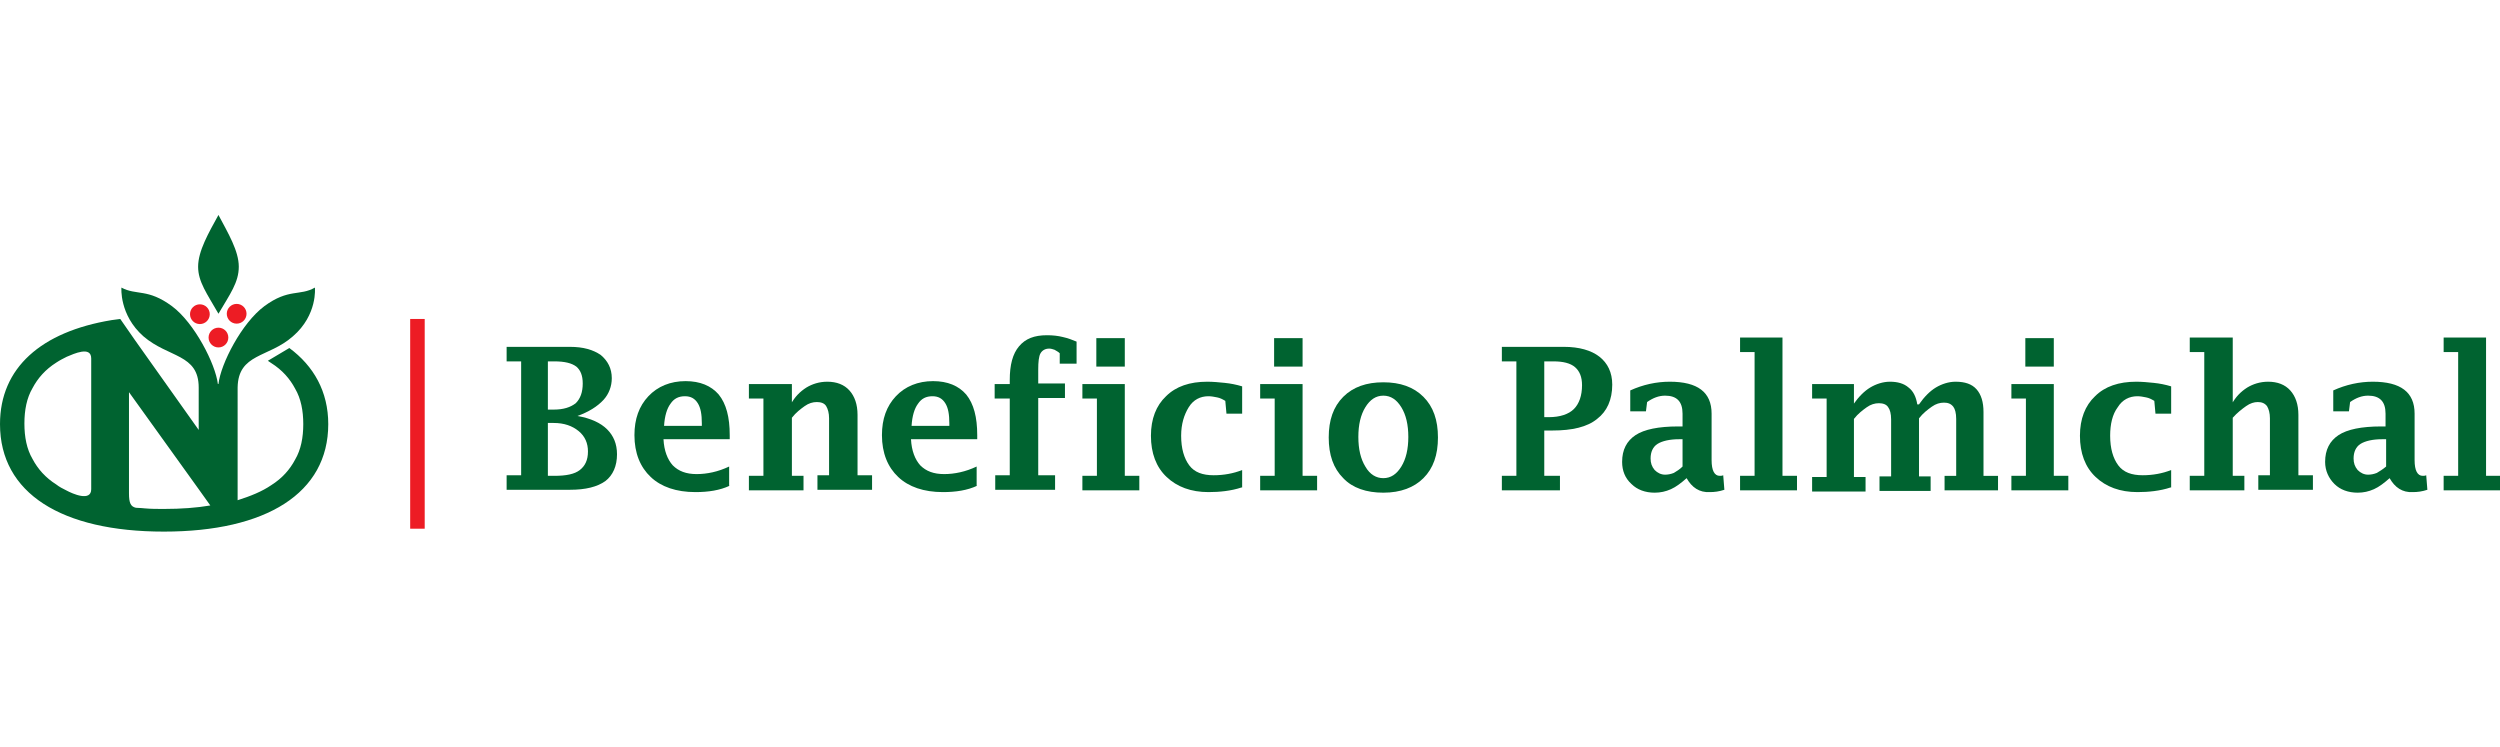 <?xml version="1.0" encoding="utf-8"?>
<!-- Generator: Adobe Illustrator 24.3.0, SVG Export Plug-In . SVG Version: 6.00 Build 0)  -->
<svg version="1.1" id="Layer_1" xmlns="http://www.w3.org/2000/svg" xmlns:xlink="http://www.w3.org/1999/xlink" x="0px" y="0px"
	 viewBox="0 0 430.3 128.5" style="enable-background:new 0 0 430.3 128.5;" xml:space="preserve">
<style type="text/css">
	.st0{fill:#ED1C24;}
	.st1{fill:#006330;}
</style>
<rect x="70.6" y="54.9" class="st0" width="2.5" height="36.1"/>
<g>
	<path class="st1" d="M99.4,71.6c2.3,0.4,4,1.2,5.1,2.3c1.1,1.1,1.7,2.5,1.7,4.3c0,2-0.7,3.6-2,4.6c-1.4,1-3.4,1.5-6.1,1.5H87.2
		v-2.5h2.5V62.2h-2.5v-2.5h10.9c2.3,0,4,0.5,5.3,1.4c1.2,1,1.9,2.3,1.9,4c0,1.4-0.5,2.7-1.4,3.7C102.8,70,101.3,70.9,99.4,71.6z
		 M94.3,70.5h1c1.7,0,2.9-0.4,3.8-1.1c0.8-0.8,1.2-1.9,1.2-3.4c0-1.4-0.4-2.3-1.1-2.9c-0.8-0.6-2-0.9-3.8-0.9h-1.1V70.5z M94.3,81.9
		h1.1c2.1,0,3.5-0.3,4.4-1s1.4-1.7,1.4-3.2c0-1.4-0.5-2.6-1.6-3.5s-2.5-1.4-4.3-1.4h-1V81.9z"/>
	<path class="st1" d="M125.6,83.6c-1.7,0.8-3.7,1.1-5.9,1.1c-3.3,0-5.9-0.9-7.7-2.6s-2.8-4.1-2.8-7.2c0-2.8,0.8-5,2.4-6.7
		c1.6-1.7,3.8-2.6,6.4-2.6c2.5,0,4.4,0.8,5.7,2.3c1.3,1.6,1.9,3.9,1.9,7v0.7h-11.4c0.1,2,0.7,3.5,1.6,4.5c1,1,2.3,1.5,4.1,1.5
		c1.8,0,3.7-0.4,5.6-1.3V83.6z M114.3,73.3h6.5v-0.4c0-1.6-0.2-2.7-0.7-3.5s-1.2-1.2-2.2-1.2c-1.1,0-1.9,0.4-2.5,1.3
		C114.8,70.3,114.4,71.6,114.3,73.3z"/>
	<path class="st1" d="M136.1,69.6c0.7-1.3,1.6-2.2,2.7-2.9c1-0.6,2.2-1,3.6-1c1.6,0,2.9,0.5,3.8,1.5c0.9,1,1.4,2.4,1.4,4.2v10.4h2.5
		v2.5h-9.4v-2.5h2V72c0-0.9-0.2-1.6-0.5-2.1s-0.9-0.7-1.6-0.7c-0.7,0-1.4,0.2-2.1,0.7c-0.7,0.5-1.5,1.1-2.2,2v10h2v2.5h-9.4v-2.5
		h2.5V68.6h-2.5v-2.5h7.4V69.6z"/>
	<path class="st1" d="M168.2,83.6c-1.7,0.8-3.7,1.1-5.9,1.1c-3.3,0-5.9-0.9-7.7-2.6s-2.8-4.1-2.8-7.2c0-2.8,0.8-5,2.4-6.7
		c1.6-1.7,3.8-2.6,6.4-2.6c2.5,0,4.4,0.8,5.7,2.3c1.3,1.6,1.9,3.9,1.9,7v0.7h-11.4c0.1,2,0.7,3.5,1.6,4.5c1,1,2.3,1.5,4.1,1.5
		c1.8,0,3.7-0.4,5.6-1.3V83.6z M156.9,73.3h6.5v-0.4c0-1.6-0.2-2.7-0.7-3.5s-1.2-1.2-2.2-1.2c-1.1,0-1.9,0.4-2.5,1.3
		C157.4,70.3,157,71.6,156.9,73.3z"/>
	<path class="st1" d="M173.8,68.6h-2.6v-2.5h2.6v-0.7c0-2.6,0.5-4.5,1.6-5.8c1.1-1.3,2.6-1.9,4.8-1.9c1,0,1.9,0.1,2.7,0.3
		c0.9,0.2,1.7,0.5,2.4,0.8v3.8h-2.9v-1.8c-0.3-0.3-0.6-0.4-0.9-0.6c-0.3-0.1-0.6-0.2-0.9-0.2c-0.7,0-1.2,0.3-1.5,0.8
		c-0.3,0.5-0.4,1.5-0.4,2.8v2.4h4.6v2.5h-4.6v13.3h2.9v2.5h-10.3v-2.5h2.5V68.6z"/>
	<path class="st1" d="M193.6,66.1v15.8h2.5v2.5h-9.8v-2.5h2.5V68.6h-2.5v-2.5H193.6z M188.7,63.1v-4.9h4.9v4.9H188.7z"/>
	<path class="st1" d="M213.7,83.9c-1.8,0.6-3.8,0.8-5.7,0.8c-3,0-5.4-0.9-7.2-2.6s-2.7-4.1-2.7-7.1c0-2.9,0.9-5.2,2.6-6.8
		c1.7-1.7,4.1-2.5,7.1-2.5c1,0,2,0.1,3,0.2c1,0.1,2,0.3,3,0.6v4.7h-2.7l-0.2-2.2c-0.5-0.3-0.9-0.5-1.4-0.6c-0.5-0.1-1-0.2-1.5-0.2
		c-1.4,0-2.6,0.6-3.4,1.9s-1.3,2.9-1.3,4.9c0,2.2,0.5,3.9,1.4,5.1s2.3,1.7,4.2,1.7c1.7,0,3.4-0.3,4.9-0.9V83.9z"/>
	<path class="st1" d="M224.2,66.1v15.8h2.5v2.5h-9.8v-2.5h2.5V68.6h-2.5v-2.5H224.2z M219.3,63.1v-4.9h4.9v4.9H219.3z"/>
	<path class="st1" d="M238.1,84.8c-2.9,0-5.3-0.8-6.9-2.5c-1.7-1.7-2.5-4-2.5-7s0.8-5.3,2.5-7c1.7-1.7,4-2.5,6.9-2.5
		c2.9,0,5.2,0.8,6.9,2.5c1.7,1.7,2.5,4,2.5,7s-0.8,5.3-2.5,7C243.4,83.9,241.1,84.8,238.1,84.8z M238.1,82.3c1.3,0,2.3-0.7,3.1-2
		c0.8-1.3,1.2-3,1.2-5.1c0-2.1-0.4-3.8-1.2-5.1c-0.8-1.3-1.8-2-3.1-2c-1.3,0-2.3,0.7-3.1,2c-0.8,1.3-1.2,3-1.2,5.1
		c0,2.1,0.4,3.8,1.2,5.1C235.8,81.7,236.9,82.3,238.1,82.3z"/>
	<path class="st1" d="M265.8,74.3v7.6h2.7v2.5h-10v-2.5h2.5V62.2h-2.5v-2.5h10.7c2.6,0,4.7,0.6,6.1,1.7c1.4,1.1,2.2,2.7,2.2,4.8
		c0,2.6-0.9,4.6-2.6,5.9c-1.7,1.4-4.3,2-7.7,2H265.8z M265.8,71.8h0.8c1.9,0,3.4-0.5,4.3-1.4s1.4-2.3,1.4-4.1c0-1.4-0.4-2.4-1.2-3.1
		c-0.8-0.7-2.1-1-3.7-1h-1.6V71.8z"/>
	<path class="st1" d="M290.3,82.3c-0.9,0.8-1.8,1.5-2.7,1.9c-0.9,0.4-1.8,0.6-2.8,0.6c-1.6,0-3-0.5-4-1.5c-1.1-1-1.6-2.3-1.6-3.8
		c0-2.1,0.8-3.6,2.3-4.6s4-1.5,7.3-1.5h0.8v-2.2c0-2.1-1-3.1-3-3.1c-1.1,0-2.1,0.4-3.1,1.1l-0.2,1.6h-2.7v-3.6
		c2.2-1,4.5-1.5,6.8-1.5c4.8,0,7.2,1.8,7.2,5.5v8c0,1.8,0.5,2.7,1.4,2.7c0.2,0,0.4,0,0.6-0.1l0.2,2.5c-0.9,0.3-1.7,0.4-2.5,0.4
		C292.5,84.8,291.2,83.9,290.3,82.3z M289.6,80.3v-4.7H289c-1.6,0-2.9,0.3-3.7,0.8c-0.8,0.5-1.2,1.4-1.2,2.5c0,0.8,0.2,1.4,0.7,2
		c0.5,0.5,1.1,0.8,1.8,0.8c0.5,0,1-0.1,1.5-0.3C288.6,81.1,289.1,80.8,289.6,80.3z"/>
	<path class="st1" d="M306.8,58.1v23.8h2.5v2.5h-9.8v-2.5h2.5V60.6h-2.5v-2.5H306.8z"/>
	<path class="st1" d="M319,69.6c0.9-1.3,1.9-2.3,2.9-2.9c1-0.6,2.2-1,3.4-1c1.3,0,2.4,0.3,3.2,1c0.8,0.6,1.3,1.6,1.5,2.9h0.3
		c0.9-1.3,1.9-2.3,2.9-2.9c1-0.6,2.2-1,3.4-1c1.6,0,2.8,0.4,3.6,1.3c0.8,0.9,1.2,2.2,1.2,3.9v11h2.5v2.5h-9.2v-2.5h2v-9.8
		c0-1-0.2-1.7-0.5-2.1c-0.4-0.5-0.9-0.7-1.6-0.7c-0.7,0-1.4,0.2-2.1,0.7c-0.7,0.5-1.5,1.1-2.2,2v10h2v2.5h-8.8v-2.5h2v-9.8
		c0-1-0.2-1.7-0.5-2.1c-0.3-0.5-0.9-0.7-1.6-0.7c-0.7,0-1.4,0.2-2.1,0.7c-0.7,0.5-1.5,1.1-2.2,2v10h2v2.5h-9.2v-2.5h2.5V68.6h-2.5
		v-2.5h7.2V69.6z"/>
	<path class="st1" d="M353.5,66.1v15.8h2.5v2.5h-9.8v-2.5h2.5V68.6h-2.5v-2.5H353.5z M348.6,63.1v-4.9h4.9v4.9H348.6z"/>
	<path class="st1" d="M373.6,83.9c-1.8,0.6-3.8,0.8-5.7,0.8c-3,0-5.4-0.9-7.2-2.6S358,78,358,75c0-2.9,0.9-5.2,2.6-6.8
		c1.7-1.7,4.1-2.5,7.1-2.5c1,0,2,0.1,3,0.2c1,0.1,2,0.3,3,0.6v4.7h-2.7l-0.2-2.2c-0.5-0.3-0.9-0.5-1.4-0.6c-0.5-0.1-1-0.2-1.5-0.2
		c-1.4,0-2.6,0.6-3.4,1.9c-0.9,1.2-1.3,2.9-1.3,4.9c0,2.2,0.5,3.9,1.4,5.1s2.3,1.7,4.2,1.7c1.7,0,3.4-0.3,4.9-0.9V83.9z"/>
	<path class="st1" d="M384.1,69.6c0.7-1.3,1.6-2.2,2.7-2.9c1-0.6,2.2-1,3.6-1c1.6,0,2.9,0.5,3.8,1.5c0.9,1,1.4,2.4,1.4,4.2v10.4h2.5
		v2.5h-9.4v-2.5h2V72c0-0.9-0.2-1.6-0.5-2.1c-0.4-0.5-0.9-0.7-1.6-0.7c-0.6,0-1.3,0.2-2,0.7c-0.7,0.5-1.5,1.1-2.3,2v10h2v2.5h-9.4
		v-2.5h2.5V60.6h-2.5v-2.5h7.4V69.6z"/>
	<path class="st1" d="M411.3,82.3c-0.9,0.8-1.8,1.5-2.7,1.9c-0.9,0.4-1.8,0.6-2.8,0.6c-1.6,0-3-0.5-4-1.5s-1.6-2.3-1.6-3.8
		c0-2.1,0.8-3.6,2.3-4.6s4-1.5,7.3-1.5h0.8v-2.2c0-2.1-1-3.1-3-3.1c-1.1,0-2.1,0.4-3.1,1.1l-0.2,1.6h-2.7v-3.6
		c2.2-1,4.5-1.5,6.8-1.5c4.8,0,7.2,1.8,7.2,5.5v8c0,1.8,0.5,2.7,1.4,2.7c0.2,0,0.4,0,0.6-0.1l0.2,2.5c-0.9,0.3-1.7,0.4-2.5,0.4
		C413.5,84.8,412.2,83.9,411.3,82.3z M410.7,80.3v-4.7H410c-1.6,0-2.9,0.3-3.7,0.8c-0.8,0.5-1.2,1.4-1.2,2.5c0,0.8,0.2,1.4,0.7,2
		c0.5,0.5,1.1,0.8,1.8,0.8c0.5,0,1-0.1,1.5-0.3C409.6,81.1,410.1,80.8,410.7,80.3z"/>
	<path class="st1" d="M427.9,58.1v23.8h2.5v2.5h-9.8v-2.5h2.5V60.6h-2.5v-2.5H427.9z"/>
</g>
<g>
	<ellipse transform="matrix(4.273366e-03 -1 1 4.273366e-03 -19.743 88.248)" class="st0" cx="34.4" cy="54" rx="1.7" ry="1.7"/>
	<ellipse transform="matrix(4.854172e-03 -1 1 4.854172e-03 -13.465 94.544)" class="st0" cx="40.8" cy="54" rx="1.7" ry="1.7"/>
	<circle class="st0" cx="37.6" cy="58.1" r="1.7"/>
	<path class="st1" d="M37.6,37C37.6,37,37.6,37,37.6,37C37.6,37,37.6,37,37.6,37c-1.7,3.1-3.5,6.2-3.5,8.9c0,2.6,1.5,4.6,3.5,8.1
		c0,0,0,0,0,0c0,0,0,0,0,0c2-3.4,3.5-5.4,3.5-8.1C41.1,43.2,39.3,40.2,37.6,37z"/>
	<path class="st1" d="M49.8,59.9l-3.7,2.2c0.2,0.1,0.4,0.3,0.6,0.4c1.9,1.2,3.2,2.7,4.1,4.4c1,1.7,1.4,3.8,1.4,6.1
		c0,2.3-0.4,4.4-1.4,6.1c-0.9,1.7-2.2,3.2-4.1,4.4c-1.6,1.1-3.6,1.9-5.8,2.6v-2.7V66.8c0,0,0,0,0-0.1c0.1-5.9,5.3-5.1,9.5-8.8
		c4.3-3.7,3.8-8.4,3.8-8.4c-2.6,1.5-4.5,0.1-8.7,3.2c-3.9,2.9-7.5,9.9-7.9,13.4h-0.1c-0.4-3.4-4-10.5-7.9-13.4
		c-4.2-3.1-6.1-1.8-8.7-3.2c0,0-0.4,4.7,3.8,8.4c4.3,3.7,9.5,3,9.5,8.8v7.3L23.2,58.5l-2.5-3.6c-0.5,0.1-1,0.1-1.5,0.2
		C7.1,57.1,0,63.3,0,73c0,11.9,10.6,18.5,28.2,18.5S56.5,84.9,56.5,73C56.5,67.4,54,63,49.8,59.9z M15.7,84.2c0,2.2-3.2,0.8-4.3,0.2
		c-0.6-0.3-1.2-0.6-1.7-1c-1.9-1.2-3.2-2.7-4.1-4.4c-1-1.7-1.4-3.8-1.4-6.1c0-2.3,0.4-4.4,1.4-6.1c0.9-1.7,2.2-3.2,4.1-4.4
		c0.6-0.4,1.2-0.7,1.8-1c1.2-0.5,4.2-1.9,4.2,0.3V84.2z M28.2,87.6c-1.1,0-2.2,0-3.3-0.1c0,0-1-0.1-1.5-0.1
		c-0.9-0.2-1.2-0.8-1.2-2.5l0,0V67.5l12,16.7l2,2.8C33.9,87.4,31.2,87.6,28.2,87.6z"/>
</g>
</svg>
